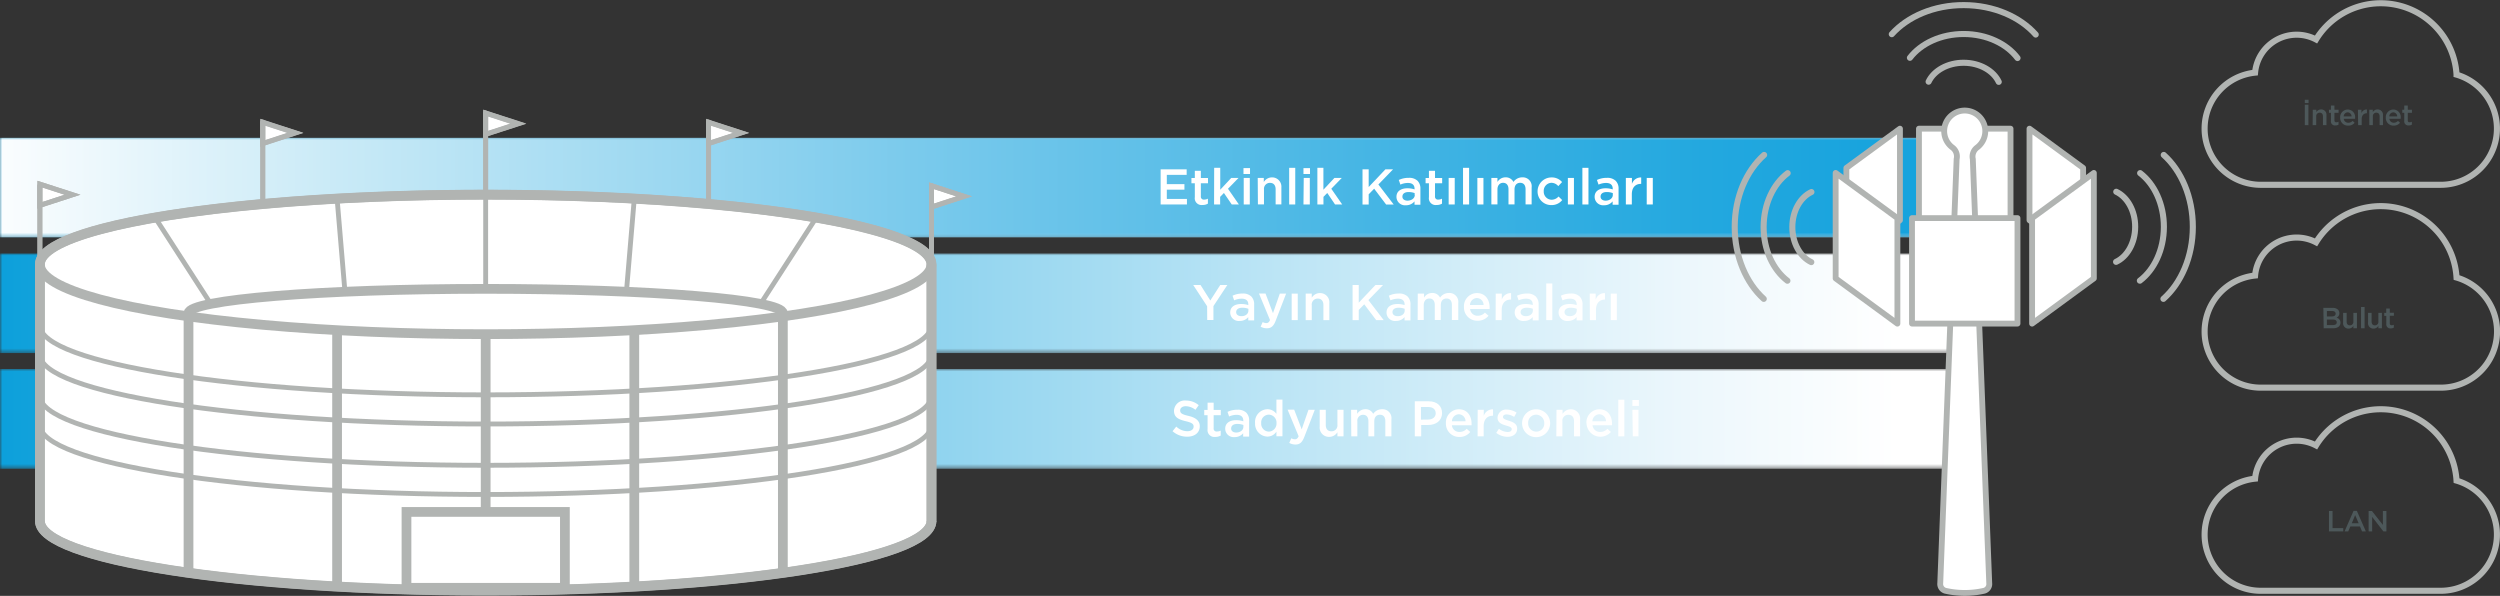 <svg xmlns="http://www.w3.org/2000/svg" xmlns:xlink="http://www.w3.org/1999/xlink" viewBox="0 0 538.95 128.46"><rect x="0" y="0" width="538.95" height="128.46" fill="#333333" stroke="none"/><defs><style>.cls-1{fill:url(#Adsız_degrade_15);}.cls-2{fill:url(#Adsız_degrade_15-3);}.cls-3{fill:url(#Adsız_degrade_15-5);}.cls-23,.cls-25,.cls-26,.cls-27,.cls-28,.cls-29,.cls-30,.cls-4{fill:none;}.cls-5{isolation:isolate;}.cls-6{mix-blend-mode:multiply;}.cls-7{clip-path:url(#clip-path);}.cls-8{clip-path:url(#clip-path-2);}.cls-9{mask:url(#mask);}.cls-10{fill:url(#Adsız_degrade_12);}.cls-11{fill:url(#Adsız_degrade_14);}.cls-12{clip-path:url(#clip-path-4);}.cls-13{clip-path:url(#clip-path-7);}.cls-14{mask:url(#mask-3);}.cls-15{fill:url(#Adsız_degrade_12-2);}.cls-16{fill:url(#Adsız_degrade_14-2);}.cls-17{clip-path:url(#clip-path-9);}.cls-18{clip-path:url(#clip-path-12);}.cls-19{mask:url(#mask-5);}.cls-20{fill:url(#Adsız_degrade_12-3);}.cls-21{fill:url(#Adsız_degrade_14-3);}.cls-22{fill:#4d585a;}.cls-23,.cls-25,.cls-26,.cls-27,.cls-28,.cls-29,.cls-30{stroke:#b1b4b2;}.cls-23,.cls-26,.cls-30{stroke-linecap:round;}.cls-23,.cls-25,.cls-26,.cls-27,.cls-29,.cls-30{stroke-miterlimit:10;}.cls-23{stroke-width:1.31px;}.cls-24{fill:#fff;}.cls-25,.cls-30{stroke-width:2.1px;}.cls-26,.cls-27{stroke-width:1.05px;}.cls-28{stroke-linejoin:round;}.cls-28,.cls-29{stroke-width:1.26px;}</style><linearGradient id="Adsız_degrade_15" x1="3802.09" y1="841.88" x2="3803.09" y2="841.88" gradientTransform="matrix(-417.42, 0, 0, 417.42, 1587510.41, -350856.3)" gradientUnits="userSpaceOnUse"><stop offset="0" stop-color="#fff"/><stop offset="0.11" stop-color="#f2f2f2"/><stop offset="0.3" stop-color="#d1d1d1"/><stop offset="0.56" stop-color="#9b9b9b"/><stop offset="0.88" stop-color="#525252"/><stop offset="1" stop-color="#333"/></linearGradient><linearGradient id="Adsız_degrade_15-3" x1="3802.09" y1="841.88" x2="3803.09" y2="841.88" gradientTransform="matrix(-417.42, 0, 0, 417.42, 1587510.41, -350831.37)" xlink:href="#Adsız_degrade_15"/><linearGradient id="Adsız_degrade_15-5" x1="3802.09" y1="841.88" x2="3803.09" y2="841.88" gradientTransform="matrix(-417.42, 0, 0, 417.42, 1587510.41, -350806.43)" xlink:href="#Adsız_degrade_15"/><clipPath id="clip-path" transform="translate(-36 -517.49)"><rect class="cls-4" x="36" y="547.15" width="422.7" height="21.55"/></clipPath><clipPath id="clip-path-2" transform="translate(-36 -517.49)"><rect class="cls-4" x="36" y="547.15" width="422.7" height="21.56"/></clipPath><mask id="mask" x="0" y="29.67" width="422.7" height="21.56" maskUnits="userSpaceOnUse"><g transform="translate(-36 -517.49)"><rect class="cls-1" x="36" y="547.16" width="422.7" height="21.55"/></g></mask><linearGradient id="Adsız_degrade_12" x1="3802.09" y1="841.88" x2="3803.09" y2="841.88" gradientTransform="matrix(-417.42, 0, 0, 417.42, 1587474.53, -351373.81)" gradientUnits="userSpaceOnUse"><stop offset="0" stop-color="#fff"/><stop offset="0.11" stop-color="#ecf7fc"/><stop offset="0.33" stop-color="#bae4f5"/><stop offset="0.65" stop-color="#6ac5e9"/><stop offset="1" stop-color="#089eda"/></linearGradient><linearGradient id="Adsız_degrade_14" x1="3802.09" y1="841.88" x2="3803.09" y2="841.88" gradientTransform="matrix(-417.42, 0, 0, 417.42, 1587474.53, -351373.81)" gradientUnits="userSpaceOnUse"><stop offset="0" stop-color="#17a3dd"/><stop offset="0.1" stop-color="#23a8df"/><stop offset="0.27" stop-color="#45b5e4"/><stop offset="0.51" stop-color="#7acaec"/><stop offset="0.79" stop-color="#c4e8f6"/><stop offset="1" stop-color="#fff"/></linearGradient><clipPath id="clip-path-4" transform="translate(-36 -517.49)"><rect class="cls-4" x="36" y="572.09" width="422.7" height="21.55"/></clipPath><clipPath id="clip-path-7" transform="translate(-36 -517.49)"><rect class="cls-4" x="36" y="572.09" width="422.7" height="21.55"/></clipPath><mask id="mask-3" x="0" y="54.6" width="422.7" height="21.55" maskUnits="userSpaceOnUse"><g transform="translate(-36 -517.49)"><rect class="cls-2" x="36" y="572.09" width="422.7" height="21.55"/></g></mask><linearGradient id="Adsız_degrade_12-2" x1="3802.09" y1="841.88" x2="3803.09" y2="841.88" gradientTransform="matrix(-417.42, 0, 0, 417.42, 1587474.53, -351348.88)" xlink:href="#Adsız_degrade_12"/><linearGradient id="Adsız_degrade_14-2" x1="3802.09" y1="841.88" x2="3803.09" y2="841.88" gradientTransform="matrix(-417.42, 0, 0, 417.42, 1587474.53, -351348.88)" xlink:href="#Adsız_degrade_14"/><clipPath id="clip-path-9" transform="translate(-36 -517.49)"><rect class="cls-4" x="36" y="597.02" width="422.7" height="21.55"/></clipPath><clipPath id="clip-path-12" transform="translate(-36 -517.49)"><rect class="cls-4" x="36" y="597.02" width="422.7" height="21.55"/></clipPath><mask id="mask-5" x="0" y="79.54" width="422.7" height="21.55" maskUnits="userSpaceOnUse"><g transform="translate(-36 -517.49)"><rect class="cls-3" x="36" y="597.03" width="422.7" height="21.55"/></g></mask><linearGradient id="Adsız_degrade_12-3" x1="3802.09" y1="841.88" x2="3803.09" y2="841.88" gradientTransform="matrix(-417.42, 0, 0, 417.42, 1587474.53, -351323.94)" xlink:href="#Adsız_degrade_12"/><linearGradient id="Adsız_degrade_14-3" x1="3802.09" y1="841.88" x2="3803.09" y2="841.88" gradientTransform="matrix(-417.42, 0, 0, 417.42, 1587474.53, -351323.94)" xlink:href="#Adsız_degrade_14"/></defs><title>07-2</title><g class="cls-5"><g id="katman_1" data-name="katman 1"><g class="cls-6"><g class="cls-7"><g class="cls-8"><g class="cls-9"><rect class="cls-10" y="29.67" width="422.7" height="21.56"/></g></g><g class="cls-8"><g class="cls-9"><rect class="cls-11" y="29.67" width="422.7" height="21.56"/></g></g></g></g><g class="cls-6"><g class="cls-12"><g class="cls-12"><g class="cls-6"><g class="cls-12"><g class="cls-13"><g class="cls-14"><rect class="cls-15" y="54.6" width="422.7" height="21.55"/></g></g><g class="cls-13"><g class="cls-14"><rect class="cls-16" y="54.6" width="422.7" height="21.55"/></g></g></g></g></g></g></g><g class="cls-6"><g class="cls-17"><g class="cls-17"><g class="cls-6"><g class="cls-17"><g class="cls-18"><g class="cls-19"><rect class="cls-20" y="79.54" width="422.7" height="21.55"/></g></g><g class="cls-18"><g class="cls-19"><rect class="cls-21" y="79.54" width="422.7" height="21.55"/></g></g></g></g></g></g></g><path class="cls-22" d="M536.87,583.86h2a1.58,1.58,0,0,1,1.15.39,1,1,0,0,1,.3.73h0a1,1,0,0,1-.63,1,1.07,1.07,0,0,1,.87,1.07h0c0,.79-.64,1.21-1.62,1.21h-2Zm2.65,1.24c0-.34-.28-.56-.78-.56h-1.11v1.17h1.06c.49,0,.83-.19.83-.59Zm-.66,1.27h-1.23v1.2h1.28c.53,0,.85-.2.85-.6h0C539.76,586.59,539.46,586.37,538.86,586.37Z" transform="translate(-36 -517.49)"/><path class="cls-22" d="M541.13,587.05v-2.11h.76v1.89c0,.51.25.8.71.8a.73.73,0,0,0,.74-.82v-1.87h.77v3.32h-.77v-.52a1.18,1.18,0,0,1-1,.59A1.14,1.14,0,0,1,541.13,587.05Z" transform="translate(-36 -517.49)"/><path class="cls-22" d="M545,583.67h.76v4.59H545Z" transform="translate(-36 -517.49)"/><path class="cls-22" d="M546.51,587.05v-2.11h.76v1.89c0,.51.26.8.71.8a.73.73,0,0,0,.75-.82v-1.87h.76v3.32h-.76v-.52a1.19,1.19,0,0,1-1,.59A1.14,1.14,0,0,1,546.51,587.05Z" transform="translate(-36 -517.49)"/><path class="cls-22" d="M550.44,587.34v-1.75H550v-.65h.42V584h.77v.91h.89v.65h-.89v1.63c0,.3.15.42.4.42a1,1,0,0,0,.47-.12v.63a1.34,1.34,0,0,1-.68.17A.86.86,0,0,1,550.44,587.34Z" transform="translate(-36 -517.49)"/><path class="cls-23" d="M565.58,577.32a16.37,16.37,0,0,0-30.29-7.59,9,9,0,0,0-13.14,7.16A12.12,12.12,0,0,0,511.27,589a11.85,11.85,0,0,0,.7,4,12.09,12.09,0,0,0,11.41,8.06h38.8a12.11,12.11,0,0,0,3.4-23.74Z" transform="translate(-36 -517.49)"/><path class="cls-22" d="M532.87,539h.81v.71h-.81Zm0,1.07h.78v4.4h-.78Z" transform="translate(-36 -517.49)"/><path class="cls-22" d="M534.59,541.15h.77v.51a1.19,1.19,0,0,1,1-.58,1.14,1.14,0,0,1,1.18,1.27v2.12h-.76v-1.88c0-.52-.25-.81-.71-.81a.73.73,0,0,0-.74.82v1.87h-.77Z" transform="translate(-36 -517.49)"/><path class="cls-22" d="M538.5,543.55v-1.74h-.42v-.66h.42v-.91h.76v.91h.89v.66h-.89v1.63a.36.36,0,0,0,.41.41,1.08,1.08,0,0,0,.47-.11v.62a1.29,1.29,0,0,1-.68.17A.86.86,0,0,1,538.5,543.55Z" transform="translate(-36 -517.49)"/><path class="cls-22" d="M540.49,542.83v0a1.65,1.65,0,0,1,1.62-1.73,1.61,1.61,0,0,1,1.6,1.79,1.49,1.49,0,0,1,0,.21h-2.44a.94.94,0,0,0,1,.85,1.21,1.21,0,0,0,.9-.4l.44.4a1.68,1.68,0,0,1-1.35.62A1.66,1.66,0,0,1,540.49,542.83Zm2.46-.25a.86.86,0,0,0-.84-.87.89.89,0,0,0-.86.87Z" transform="translate(-36 -517.49)"/><path class="cls-22" d="M544.32,541.15h.76v.75a1.18,1.18,0,0,1,1.18-.81v.81h0c-.66,0-1.13.43-1.13,1.31v1.26h-.76Z" transform="translate(-36 -517.49)"/><path class="cls-22" d="M546.77,541.15h.76v.51a1.19,1.19,0,0,1,1-.58,1.15,1.15,0,0,1,1.19,1.27v2.12H549v-1.88c0-.52-.26-.81-.71-.81a.73.73,0,0,0-.75.82v1.87h-.76Z" transform="translate(-36 -517.49)"/><path class="cls-22" d="M550.33,542.83v0a1.65,1.65,0,0,1,1.62-1.73,1.61,1.61,0,0,1,1.59,1.79c0,.07,0,.14,0,.21h-2.44a.93.93,0,0,0,.95.85,1.2,1.2,0,0,0,.9-.4l.45.4a1.71,1.71,0,0,1-1.36.62A1.65,1.65,0,0,1,550.33,542.83Zm2.46-.25a.87.87,0,0,0-.85-.87.89.89,0,0,0-.86.87Z" transform="translate(-36 -517.49)"/><path class="cls-22" d="M554.31,543.55v-1.74h-.42v-.66h.42v-.91h.76v.91h.9v.66h-.9v1.63a.36.36,0,0,0,.41.41,1.08,1.08,0,0,0,.47-.11v.62a1.24,1.24,0,0,1-.68.17A.86.86,0,0,1,554.31,543.55Z" transform="translate(-36 -517.49)"/><path class="cls-23" d="M565.58,533.53A16.37,16.37,0,0,0,535.29,526a9,9,0,0,0-13.14,7.15,12.12,12.12,0,0,0-10.88,12.06,11.81,11.81,0,0,0,.7,4.05,12.1,12.1,0,0,0,11.41,8.07h38.8a12.12,12.12,0,0,0,3.4-23.75Z" transform="translate(-36 -517.49)"/><path class="cls-22" d="M538.08,627.65h.77v3.69h2.31v.71h-3.08Z" transform="translate(-36 -517.49)"/><path class="cls-22" d="M543.38,627.62h.71l1.94,4.43h-.82l-.44-1.06h-2.09l-.45,1.06h-.79Zm1.1,2.68-.76-1.76L543,630.3Z" transform="translate(-36 -517.49)"/><path class="cls-22" d="M546.63,627.65h.71l2.36,3v-3h.76v4.4h-.65l-2.42-3.13v3.13h-.76Z" transform="translate(-36 -517.49)"/><path class="cls-23" d="M565.58,621.1a16.37,16.37,0,0,0-30.29-7.58,9,9,0,0,0-13.14,7.16,12.12,12.12,0,0,0-10.88,12.05,11.86,11.86,0,0,0,.7,4.06,12.09,12.09,0,0,0,11.41,8.06h38.8a12.12,12.12,0,0,0,3.4-23.75Z" transform="translate(-36 -517.49)"/><path class="cls-24" d="M236.81,574.44v55.33c0,8.3-43,15-96.11,15s-96.1-6.73-96.1-15V574.44c0-8.3,43-15,96.1-15s96.11,6.72,96.11,15" transform="translate(-36 -517.49)"/><path class="cls-25" d="M236.81,574.44v55.33c0,8.3-43,15-96.11,15s-96.1-6.73-96.1-15V574.44c0-8.3,43-15,96.1-15S236.81,566.14,236.81,574.44Z" transform="translate(-36 -517.49)"/><line class="cls-24" x1="8.6" y1="57.01" x2="8.6" y2="40.04"/><line class="cls-26" x1="8.6" y1="57.01" x2="8.6" y2="40.04"/><polygon class="cls-24" points="15.64 41.98 8.6 39.7 8.6 44.27 15.64 41.98"/><polygon class="cls-27" points="15.64 41.98 8.6 39.7 8.6 44.27 15.64 41.98"/><line class="cls-24" x1="56.65" y1="43.3" x2="56.65" y2="26.33"/><line class="cls-26" x1="56.65" y1="43.3" x2="56.65" y2="26.33"/><polygon class="cls-24" points="63.69 28.62 56.65 26.33 56.65 30.91 63.69 28.62"/><polygon class="cls-27" points="63.69 28.62 56.65 26.33 56.65 30.91 63.69 28.62"/><line class="cls-24" x1="104.7" y1="41.36" x2="104.7" y2="24.39"/><line class="cls-26" x1="104.7" y1="41.36" x2="104.7" y2="24.39"/><polygon class="cls-24" points="111.74 26.63 104.7 24.35 104.7 28.92 111.74 26.63"/><polygon class="cls-27" points="111.74 26.63 104.7 24.35 104.7 28.92 111.74 26.63"/><line class="cls-24" x1="152.76" y1="43.3" x2="152.76" y2="26.33"/><line class="cls-26" x1="152.76" y1="43.3" x2="152.76" y2="26.33"/><polygon class="cls-24" points="159.79 28.62 152.75 26.33 152.75 30.91 159.79 28.62"/><polygon class="cls-27" points="159.79 28.62 152.75 26.33 152.75 30.91 159.79 28.62"/><line class="cls-24" x1="200.81" y1="57.01" x2="200.81" y2="40.04"/><line class="cls-26" x1="200.81" y1="57.01" x2="200.81" y2="40.04"/><polygon class="cls-24" points="207.84 42.33 200.81 40.04 200.81 44.62 207.84 42.33"/><polygon class="cls-27" points="207.84 42.33 200.81 40.04 200.81 44.62 207.84 42.33"/><rect class="cls-24" x="413.69" y="27.74" width="19.74" height="19.74"/><rect class="cls-28" x="413.69" y="27.74" width="19.74" height="19.74"/><polygon class="cls-24" points="398.04 36.2 409.59 27.74 409.59 47.48 398.04 55.94 398.04 36.2"/><polygon class="cls-28" points="398.04 36.2 409.59 27.74 409.59 47.48 398.04 55.94 398.04 36.2"/><polygon class="cls-24" points="449.08 36.2 437.52 27.74 437.52 47.48 449.08 55.94 449.08 36.2"/><polygon class="cls-28" points="449.08 36.2 437.52 27.74 437.52 47.48 449.08 55.94 449.08 36.2"/><path class="cls-24" d="M462.21,549.3a4.43,4.43,0,1,0-7.06-3.09,4.37,4.37,0,0,0,1.76,3.08,2.42,2.42,0,0,1,.9,2.49l-3.53,91.43a1.51,1.51,0,0,0,1.12,1.64,18.84,18.84,0,0,0,8.32,0,1.5,1.5,0,0,0,1.12-1.63l-3.54-91.44a2.42,2.42,0,0,1,.91-2.48" transform="translate(-36 -517.49)"/><path class="cls-29" d="M462.21,549.3a4.43,4.43,0,1,0-7.06-3.09,4.37,4.37,0,0,0,1.76,3.08,2.42,2.42,0,0,1,.9,2.49l-3.53,91.43a1.51,1.51,0,0,0,1.12,1.64,18.84,18.84,0,0,0,8.32,0,1.5,1.5,0,0,0,1.12-1.63l-3.54-91.44A2.42,2.42,0,0,1,462.21,549.3Z" transform="translate(-36 -517.49)"/><path class="cls-23" d="M416.31,550.89c-3.82,3.39-6.33,9.06-6.34,15.49s2.47,12.12,6.26,15.54" transform="translate(-36 -517.49)"/><path class="cls-23" d="M421.39,554.82c-3.09,2.32-5.17,6.63-5.19,11.58s2.06,9.26,5.13,11.61" transform="translate(-36 -517.49)"/><path class="cls-23" d="M426.48,574c-2.39-1.13-4.1-4.1-4.09-7.57s1.73-6.43,4.12-7.54" transform="translate(-36 -517.49)"/><path class="cls-23" d="M502.39,581.92c3.81-3.39,6.33-9.06,6.34-15.49s-2.47-12.13-6.27-15.54" transform="translate(-36 -517.49)"/><path class="cls-23" d="M497.31,578c3.08-2.33,5.17-6.64,5.18-11.58s-2.05-9.26-5.12-11.61" transform="translate(-36 -517.49)"/><path class="cls-23" d="M492.22,558.83c2.39,1.13,4.09,4.09,4.08,7.57s-1.73,6.43-4.12,7.54" transform="translate(-36 -517.49)"/><path class="cls-23" d="M474.86,524.94c-3.38-3.82-9.05-6.33-15.49-6.35s-12.12,2.47-15.54,6.27" transform="translate(-36 -517.49)"/><path class="cls-23" d="M470.94,530c-2.33-3.08-6.64-5.17-11.58-5.18s-9.27,2.06-11.62,5.13" transform="translate(-36 -517.49)"/><path class="cls-23" d="M451.77,535.1c1.13-2.38,4.1-4.09,7.57-4.08s6.43,1.73,7.55,4.12" transform="translate(-36 -517.49)"/><rect class="cls-24" x="412.19" y="47.02" width="22.74" height="22.74"/><rect class="cls-28" x="412.19" y="47.02" width="22.74" height="22.74"/><polygon class="cls-24" points="451.39 60.02 438.08 69.77 438.08 47.02 451.39 37.28 451.39 60.02"/><polygon class="cls-28" points="451.39 60.02 438.08 69.77 438.08 47.02 451.39 37.28 451.39 60.02"/><polygon class="cls-24" points="395.73 60.02 409.04 69.77 409.04 47.02 395.73 37.28 395.73 60.02"/><polygon class="cls-28" points="395.73 60.02 409.04 69.77 409.04 47.02 395.73 37.28 395.73 60.02"/><ellipse class="cls-30" cx="104.7" cy="57.01" rx="96.1" ry="15.03"/><path class="cls-25" d="M76.64,585c0-2.9,28.68-5.24,64.06-5.24s64.07,2.34,64.07,5.24" transform="translate(-36 -517.49)"/><path class="cls-25" d="M236.81,629.83c0,8.29-43,15-96.11,15s-96.1-6.73-96.1-15" transform="translate(-36 -517.49)"/><path class="cls-27" d="M236.81,593.9c0,8.3-43,15-96.11,15s-96.1-6.73-96.1-15" transform="translate(-36 -517.49)"/><path class="cls-27" d="M236.81,587.61c0,8.3-43,15-96.11,15s-96.1-6.73-96.1-15" transform="translate(-36 -517.49)"/><path class="cls-27" d="M236.81,609.09c0,8.3-43,15-96.11,15s-96.1-6.73-96.1-15" transform="translate(-36 -517.49)"/><path class="cls-27" d="M236.81,602.8c0,8.3-43,15-96.11,15s-96.1-6.73-96.1-15" transform="translate(-36 -517.49)"/><line class="cls-25" x1="8.6" y1="57.01" x2="8.6" y2="112.55"/><line class="cls-25" x1="200.81" y1="57.01" x2="200.81" y2="112.55"/><line class="cls-25" x1="40.64" y1="68.2" x2="40.64" y2="124.28"/><line class="cls-25" x1="72.67" y1="71.18" x2="72.67" y2="126.72"/><line class="cls-25" x1="104.7" y1="72.03" x2="104.7" y2="110.36"/><line class="cls-25" x1="136.74" y1="71.18" x2="136.74" y2="126.72"/><line class="cls-25" x1="168.77" y1="68.21" x2="168.77" y2="123.74"/><line class="cls-27" x1="104.7" y1="41.98" x2="104.7" y2="62.25"/><line class="cls-27" x1="72.67" y1="42.84" x2="74.36" y2="62.82"/><line class="cls-27" x1="33.45" y1="46.93" x2="45.16" y2="65.08"/><line class="cls-27" x1="136.74" y1="42.84" x2="135.05" y2="62.82"/><line class="cls-27" x1="175.96" y1="46.93" x2="164.24" y2="65.08"/><rect class="cls-25" x="87.63" y="110.36" width="34.15" height="16.36"/><line class="cls-26" x1="8.6" y1="57.01" x2="8.6" y2="40.04"/><polygon class="cls-27" points="15.64 41.98 8.6 39.7 8.6 44.27 15.64 41.98"/><line class="cls-26" x1="56.65" y1="43.35" x2="56.65" y2="26.39"/><polygon class="cls-27" points="63.69 28.67 56.65 26.39 56.65 30.96 63.69 28.67"/><line class="cls-26" x1="104.7" y1="41.41" x2="104.7" y2="24.44"/><polygon class="cls-27" points="111.74 26.69 104.7 24.4 104.7 28.97 111.74 26.69"/><line class="cls-26" x1="152.76" y1="43.35" x2="152.76" y2="26.39"/><polygon class="cls-27" points="159.79 28.67 152.75 26.39 152.75 30.96 159.79 28.67"/><line class="cls-26" x1="200.81" y1="57.01" x2="200.81" y2="40.04"/><polygon class="cls-27" points="207.84 42.33 200.81 40.04 200.81 44.62 207.84 42.33"/><path class="cls-24" d="M286.21,554h5.61v1.19h-4.28v2h3.8v1.19h-3.8v2h4.34v1.19h-5.67Z" transform="translate(-36 -517.49)"/><path class="cls-24" d="M293.58,560v-3h-.73v-1.13h.73v-1.56h1.3v1.56h1.54V557h-1.54v2.8a.63.63,0,0,0,.71.72,1.76,1.76,0,0,0,.81-.2v1.07a2.19,2.19,0,0,1-1.18.29A1.46,1.46,0,0,1,293.58,560Z" transform="translate(-36 -517.49)"/><path class="cls-24" d="M297.75,553.67h1.31v4.72l2.37-2.54H303l-2.27,2.33,2.35,3.39h-1.54l-1.69-2.48-.81.84v1.64h-1.31Z" transform="translate(-36 -517.49)"/><path class="cls-24" d="M304.07,553.73h1.41V555h-1.41Zm.05,2.12h1.31v5.72h-1.31Z" transform="translate(-36 -517.49)"/><path class="cls-24" d="M307.14,555.85h1.31v.88a2.07,2.07,0,0,1,1.79-1,2,2,0,0,1,2,2.18v3.65H311v-3.25c0-.89-.44-1.4-1.22-1.4a1.28,1.28,0,0,0-1.29,1.42v3.23h-1.31Z" transform="translate(-36 -517.49)"/><path class="cls-24" d="M313.92,553.67h1.31v7.9h-1.31Z" transform="translate(-36 -517.49)"/><path class="cls-24" d="M317,553.73h1.41V555H317Zm.06,2.12h1.31v5.72H317Z" transform="translate(-36 -517.49)"/><path class="cls-24" d="M320,553.67h1.3v4.72l2.37-2.54h1.59L323,558.18l2.35,3.39h-1.54l-1.68-2.48-.82.84v1.64H320Z" transform="translate(-36 -517.49)"/><path class="cls-24" d="M329.73,554h1.33v3.81l3.6-3.81h1.65l-3.16,3.26,3.3,4.32h-1.63l-2.58-3.41-1.18,1.21v2.2h-1.33Z" transform="translate(-36 -517.49)"/><path class="cls-24" d="M337.05,559.92v0c0-1.23,1-1.84,2.36-1.84a4.83,4.83,0,0,1,1.54.24v-.14c0-.81-.5-1.25-1.42-1.25a3.9,3.9,0,0,0-1.63.36l-.35-1a4.88,4.88,0,0,1,2.15-.46,2.57,2.57,0,0,1,1.9.64,2.36,2.36,0,0,1,.61,1.76v3.39h-1.27v-.72a2.32,2.32,0,0,1-1.86.84A1.83,1.83,0,0,1,337.05,559.92Zm3.92-.41v-.39a3.65,3.65,0,0,0-1.3-.23c-.84,0-1.34.36-1.34,1v0c0,.55.49.86,1.11.86C340.31,560.73,341,560.24,341,559.51Z" transform="translate(-36 -517.49)"/><path class="cls-24" d="M344.05,560v-3h-.72v-1.13h.72v-1.56h1.31v1.56h1.54V557h-1.54v2.8a.63.63,0,0,0,.7.72,1.73,1.73,0,0,0,.81-.2v1.07a2.18,2.18,0,0,1-1.17.29A1.46,1.46,0,0,1,344.05,560Z" transform="translate(-36 -517.49)"/><path class="cls-24" d="M348.3,555.85h1.31v5.72H348.3Z" transform="translate(-36 -517.49)"/><path class="cls-24" d="M351.4,553.67h1.31v7.9H351.4Z" transform="translate(-36 -517.49)"/><path class="cls-24" d="M354.49,555.85h1.31v5.72h-1.31Z" transform="translate(-36 -517.49)"/><path class="cls-24" d="M357.51,555.85h1.31v.87a2,2,0,0,1,1.74-1,1.83,1.83,0,0,1,1.71,1,2.3,2.3,0,0,1,1.92-1,1.92,1.92,0,0,1,2,2.18v3.65h-1.31v-3.25c0-.91-.43-1.4-1.16-1.4s-1.22.5-1.22,1.42v3.23H361.2v-3.26c0-.89-.44-1.39-1.16-1.39s-1.22.55-1.22,1.42v3.23h-1.31Z" transform="translate(-36 -517.49)"/><path class="cls-24" d="M367.47,558.74v0a3,3,0,0,1,3-3,2.89,2.89,0,0,1,2.28,1l-.82.88a1.91,1.91,0,0,0-1.47-.72,1.72,1.72,0,0,0-1.66,1.82v0a1.73,1.73,0,0,0,1.71,1.83,2,2,0,0,0,1.48-.7l.79.77a2.88,2.88,0,0,1-2.34,1.08A2.92,2.92,0,0,1,367.47,558.74Z" transform="translate(-36 -517.49)"/><path class="cls-24" d="M374,555.85h1.31v5.72H374Z" transform="translate(-36 -517.49)"/><path class="cls-24" d="M377.13,553.67h1.31v7.9h-1.31Z" transform="translate(-36 -517.49)"/><path class="cls-24" d="M379.77,559.92v0c0-1.23,1-1.84,2.36-1.84a4.83,4.83,0,0,1,1.54.24v-.14c0-.81-.5-1.25-1.42-1.25a4,4,0,0,0-1.64.36l-.34-1a4.88,4.88,0,0,1,2.15-.46,2.55,2.55,0,0,1,1.89.64,2.33,2.33,0,0,1,.62,1.76v3.39h-1.28v-.72a2.3,2.3,0,0,1-1.86.84A1.83,1.83,0,0,1,379.77,559.92Zm3.92-.41v-.39a3.65,3.65,0,0,0-1.3-.23c-.85,0-1.34.36-1.34,1v0c0,.55.48.86,1.11.86C383,560.73,383.69,560.24,383.69,559.51Z" transform="translate(-36 -517.49)"/><path class="cls-24" d="M386.5,555.85h1.31v1.29a2,2,0,0,1,2-1.39v1.38h-.08c-1.14,0-1.94.75-1.94,2.26v2.18H386.5Z" transform="translate(-36 -517.49)"/><path class="cls-24" d="M391,555.85h1.31v5.72H391Z" transform="translate(-36 -517.49)"/><path class="cls-24" d="M296.23,583.51l-3-4.58h1.58l2.11,3.34,2.14-3.34h1.53l-3,4.55v3h-1.34Z" transform="translate(-36 -517.49)"/><path class="cls-24" d="M301.21,584.86v0c0-1.23,1-1.83,2.36-1.83a4.85,4.85,0,0,1,1.54.23v-.14c0-.81-.5-1.24-1.42-1.24a3.9,3.9,0,0,0-1.63.36l-.35-1a4.91,4.91,0,0,1,2.15-.47,2.57,2.57,0,0,1,1.9.64,2.38,2.38,0,0,1,.61,1.77v3.38H305.1v-.71a2.34,2.34,0,0,1-1.86.83A1.83,1.83,0,0,1,301.21,584.86Zm3.92-.41v-.39a3.65,3.65,0,0,0-1.3-.23c-.84,0-1.34.36-1.34.95v0c0,.55.49.87,1.11.87C304.47,585.67,305.13,585.17,305.13,584.45Z" transform="translate(-36 -517.49)"/><path class="cls-24" d="M311.9,580.79h1.36L311,586.66c-.45,1.17-1,1.6-1.88,1.6a2.76,2.76,0,0,1-1.35-.34l.44-1a1.63,1.63,0,0,0,.77.22c.37,0,.59-.16.81-.65l-2.38-5.72h1.41l1.61,4.24Z" transform="translate(-36 -517.49)"/><path class="cls-24" d="M314.46,580.79h1.31v5.71h-1.31Z" transform="translate(-36 -517.49)"/><path class="cls-24" d="M317.48,580.79h1.31v.88a2.06,2.06,0,0,1,1.79-1,2,2,0,0,1,2,2.19v3.64H321.3v-3.24c0-.89-.44-1.4-1.22-1.4a1.27,1.27,0,0,0-1.29,1.42v3.22h-1.31Z" transform="translate(-36 -517.49)"/><path class="cls-24" d="M327.59,578.93h1.33v3.81l3.6-3.81h1.64L331,582.18l3.3,4.32h-1.62l-2.58-3.41-1.18,1.21v2.2h-1.33Z" transform="translate(-36 -517.49)"/><path class="cls-24" d="M334.91,584.86v0c0-1.23,1-1.83,2.36-1.83a4.74,4.74,0,0,1,1.53.23v-.14c0-.81-.49-1.24-1.41-1.24a4,4,0,0,0-1.64.36l-.34-1a4.85,4.85,0,0,1,2.15-.47,2.56,2.56,0,0,1,1.89.64,2.35,2.35,0,0,1,.62,1.77v3.38h-1.28v-.71a2.33,2.33,0,0,1-1.86.83A1.82,1.82,0,0,1,334.91,584.86Zm3.91-.41v-.39a3.55,3.55,0,0,0-1.29-.23c-.85,0-1.34.36-1.34.95v0c0,.55.48.87,1.11.87C338.17,585.67,338.82,585.17,338.82,584.45Z" transform="translate(-36 -517.49)"/><path class="cls-24" d="M341.64,580.79H343v.86a2,2,0,0,1,1.74-1,1.82,1.82,0,0,1,1.71,1,2.28,2.28,0,0,1,1.92-1,1.92,1.92,0,0,1,2,2.19v3.64H349v-3.24c0-.91-.43-1.4-1.16-1.4s-1.23.5-1.23,1.42v3.22h-1.3v-3.26c0-.88-.44-1.38-1.16-1.38s-1.22.54-1.22,1.42v3.22h-1.31Z" transform="translate(-36 -517.49)"/><path class="cls-24" d="M351.6,583.67v0a2.83,2.83,0,0,1,2.79-3c1.82,0,2.74,1.43,2.74,3.07,0,.12,0,.24,0,.37h-4.2a1.59,1.59,0,0,0,1.64,1.45,2.08,2.08,0,0,0,1.55-.68l.77.68a2.89,2.89,0,0,1-2.34,1.07A2.85,2.85,0,0,1,351.6,583.67Zm4.23-.43a1.48,1.48,0,0,0-1.45-1.5,1.55,1.55,0,0,0-1.48,1.5Z" transform="translate(-36 -517.49)"/><path class="cls-24" d="M358.45,580.79h1.31v1.29a2,2,0,0,1,2-1.4v1.39h-.07c-1.15,0-1.95.74-1.95,2.26v2.17h-1.31Z" transform="translate(-36 -517.49)"/><path class="cls-24" d="M362.54,584.86v0c0-1.23,1-1.83,2.36-1.83a4.74,4.74,0,0,1,1.53.23v-.14c0-.81-.49-1.24-1.41-1.24a4,4,0,0,0-1.64.36l-.34-1a4.85,4.85,0,0,1,2.15-.47,2.56,2.56,0,0,1,1.89.64,2.39,2.39,0,0,1,.62,1.77v3.38h-1.28v-.71a2.33,2.33,0,0,1-1.86.83A1.82,1.82,0,0,1,362.54,584.86Zm3.91-.41v-.39a3.55,3.55,0,0,0-1.29-.23c-.85,0-1.35.36-1.35.95v0c0,.55.49.87,1.12.87C365.79,585.67,366.45,585.17,366.45,584.45Z" transform="translate(-36 -517.49)"/><path class="cls-24" d="M369.34,578.6h1.31v7.9h-1.31Z" transform="translate(-36 -517.49)"/><path class="cls-24" d="M372,584.86v0c0-1.23,1-1.83,2.36-1.83a4.85,4.85,0,0,1,1.54.23v-.14c0-.81-.5-1.24-1.42-1.24a4,4,0,0,0-1.64.36l-.34-1a4.88,4.88,0,0,1,2.15-.47,2.59,2.59,0,0,1,1.9.64,2.38,2.38,0,0,1,.61,1.77v3.38h-1.27v-.71a2.37,2.37,0,0,1-1.87.83A1.82,1.82,0,0,1,372,584.86Zm3.92-.41v-.39a3.65,3.65,0,0,0-1.3-.23c-.84,0-1.34.36-1.34.95v0c0,.55.48.87,1.11.87C375.24,585.67,375.9,585.17,375.9,584.45Z" transform="translate(-36 -517.49)"/><path class="cls-24" d="M378.71,580.79H380v1.29a2,2,0,0,1,2-1.4v1.39H382c-1.14,0-1.94.74-1.94,2.26v2.17h-1.31Z" transform="translate(-36 -517.49)"/><path class="cls-24" d="M383.25,580.79h1.31v5.71h-1.31Z" transform="translate(-36 -517.49)"/><path class="cls-24" d="M288.78,610.45l.8-1a3.5,3.5,0,0,0,2.39,1c.83,0,1.35-.39,1.35-1v0c0-.54-.31-.83-1.71-1.16-1.62-.39-2.52-.86-2.52-2.26v0a2.31,2.31,0,0,1,2.58-2.19,4.19,4.19,0,0,1,2.75,1l-.71,1a3.47,3.47,0,0,0-2.06-.78c-.78,0-1.23.4-1.23.9v0c0,.59.34.85,1.8,1.19s2.43,1,2.43,2.22v0c0,1.42-1.12,2.26-2.71,2.26A4.67,4.67,0,0,1,288.78,610.45Z" transform="translate(-36 -517.49)"/><path class="cls-24" d="M296.33,610v-3h-.72v-1.13h.72v-1.57h1.31v1.57h1.54V607h-1.54v2.8a.62.62,0,0,0,.71.71,1.75,1.75,0,0,0,.81-.19v1.07a2.31,2.31,0,0,1-1.18.29A1.47,1.47,0,0,1,296.33,610Z" transform="translate(-36 -517.49)"/><path class="cls-24" d="M300.13,609.91v0c0-1.23,1-1.84,2.36-1.84a4.83,4.83,0,0,1,1.54.24v-.14c0-.81-.5-1.25-1.42-1.25a4,4,0,0,0-1.64.36l-.34-1a4.88,4.88,0,0,1,2.15-.46,2.57,2.57,0,0,1,1.9.64,2.36,2.36,0,0,1,.61,1.76v3.39H304v-.72a2.34,2.34,0,0,1-1.87.83A1.82,1.82,0,0,1,300.13,609.91Zm3.92-.41v-.39a3.65,3.65,0,0,0-1.3-.23c-.84,0-1.34.36-1.34,1v0c0,.55.48.86,1.11.86C303.39,610.72,304.05,610.22,304.05,609.5Z" transform="translate(-36 -517.49)"/><path class="cls-24" d="M306.57,608.71v0a2.74,2.74,0,0,1,2.65-3,2.36,2.36,0,0,1,1.95,1v-3.07h1.3v7.9h-1.3v-1a2.29,2.29,0,0,1-1.95,1.07A2.74,2.74,0,0,1,306.57,608.71Zm4.62,0v0a1.71,1.71,0,0,0-1.66-1.83,1.67,1.67,0,0,0-1.64,1.83v0a1.7,1.7,0,0,0,1.64,1.83A1.73,1.73,0,0,0,311.19,608.71Z" transform="translate(-36 -517.49)"/><path class="cls-24" d="M318.08,605.84h1.36l-2.27,5.88c-.46,1.17-1,1.6-1.88,1.6a2.63,2.63,0,0,1-1.35-.35l.44-1a1.63,1.63,0,0,0,.77.22c.36,0,.59-.17.81-.65l-2.38-5.73H315l1.62,4.24Z" transform="translate(-36 -517.49)"/><path class="cls-24" d="M320.5,609.48v-3.64h1.31v3.25c0,.89.44,1.38,1.22,1.38a1.26,1.26,0,0,0,1.29-1.4v-3.23h1.32v5.72h-1.32v-.89a2.06,2.06,0,0,1-1.78,1A2,2,0,0,1,320.5,609.48Z" transform="translate(-36 -517.49)"/><path class="cls-24" d="M327.27,605.84h1.31v.87a2.06,2.06,0,0,1,1.74-1,1.8,1.8,0,0,1,1.71,1,2.3,2.3,0,0,1,1.93-1,1.92,1.92,0,0,1,2,2.19v3.65h-1.31v-3.25c0-.91-.42-1.4-1.16-1.4s-1.22.5-1.22,1.42v3.23H331V608.3c0-.89-.43-1.39-1.16-1.39a1.25,1.25,0,0,0-1.22,1.42v3.23h-1.31Z" transform="translate(-36 -517.49)"/><path class="cls-24" d="M341,604h3c1.78,0,2.88,1,2.88,2.53v0c0,1.69-1.36,2.58-3,2.58h-1.5v2.44H341Zm2.87,3.94c1,0,1.64-.56,1.64-1.35v0c0-.89-.64-1.36-1.64-1.36h-1.54v2.73Z" transform="translate(-36 -517.49)"/><path class="cls-24" d="M347.71,608.72v0a2.84,2.84,0,0,1,2.79-3c1.82,0,2.74,1.43,2.74,3.08a2.4,2.4,0,0,1,0,.37H349a1.59,1.59,0,0,0,1.64,1.44,2.06,2.06,0,0,0,1.55-.68l.77.68a2.9,2.9,0,0,1-2.34,1.08A2.85,2.85,0,0,1,347.71,608.72Zm4.23-.42a1.49,1.49,0,0,0-1.45-1.5,1.53,1.53,0,0,0-1.48,1.5Z" transform="translate(-36 -517.49)"/><path class="cls-24" d="M354.56,605.84h1.31v1.29a2,2,0,0,1,2-1.39v1.38h-.08c-1.14,0-1.94.75-1.94,2.26v2.18h-1.31Z" transform="translate(-36 -517.49)"/><path class="cls-24" d="M358.56,610.81l.58-.89a3.2,3.2,0,0,0,1.87.7c.57,0,.89-.23.89-.61v0c0-.45-.61-.6-1.28-.8-.84-.24-1.78-.59-1.78-1.68v0a1.82,1.82,0,0,1,2-1.74,3.94,3.94,0,0,1,2.1.65l-.52.93a3.24,3.24,0,0,0-1.61-.54c-.51,0-.8.23-.8.56v0c0,.42.62.59,1.29.81.83.26,1.77.64,1.77,1.67v0c0,1.2-.93,1.79-2.12,1.79A4,4,0,0,1,358.56,610.81Z" transform="translate(-36 -517.49)"/><path class="cls-24" d="M364.13,608.73v0a3,3,0,0,1,3.05-3,3,3,0,0,1,3,3v0a3,3,0,0,1-3.06,3A3,3,0,0,1,364.13,608.73Zm4.78,0v0a1.76,1.76,0,0,0-1.75-1.84,1.71,1.71,0,0,0-1.72,1.82v0a1.76,1.76,0,0,0,1.74,1.83A1.71,1.71,0,0,0,368.91,608.73Z" transform="translate(-36 -517.49)"/><path class="cls-24" d="M371.55,605.84h1.31v.88a2.08,2.08,0,0,1,1.78-1,2,2,0,0,1,2,2.19v3.65h-1.31v-3.25c0-.89-.44-1.4-1.22-1.4a1.27,1.27,0,0,0-1.29,1.42v3.23h-1.31Z" transform="translate(-36 -517.49)"/><path class="cls-24" d="M378,608.72v0a2.84,2.84,0,0,1,2.79-3c1.81,0,2.73,1.43,2.73,3.08,0,.12,0,.24,0,.37h-4.2a1.6,1.6,0,0,0,1.65,1.44,2.06,2.06,0,0,0,1.55-.68l.76.68a3,3,0,0,1-5.26-1.89Zm4.22-.42a1.48,1.48,0,0,0-1.45-1.5,1.54,1.54,0,0,0-1.48,1.5Z" transform="translate(-36 -517.49)"/><path class="cls-24" d="M384.87,603.66h1.31v7.9h-1.31Z" transform="translate(-36 -517.49)"/><path class="cls-24" d="M387.91,603.72h1.4V605h-1.4Zm0,2.12h1.31v5.72H388Z" transform="translate(-36 -517.49)"/></g></g></svg>
